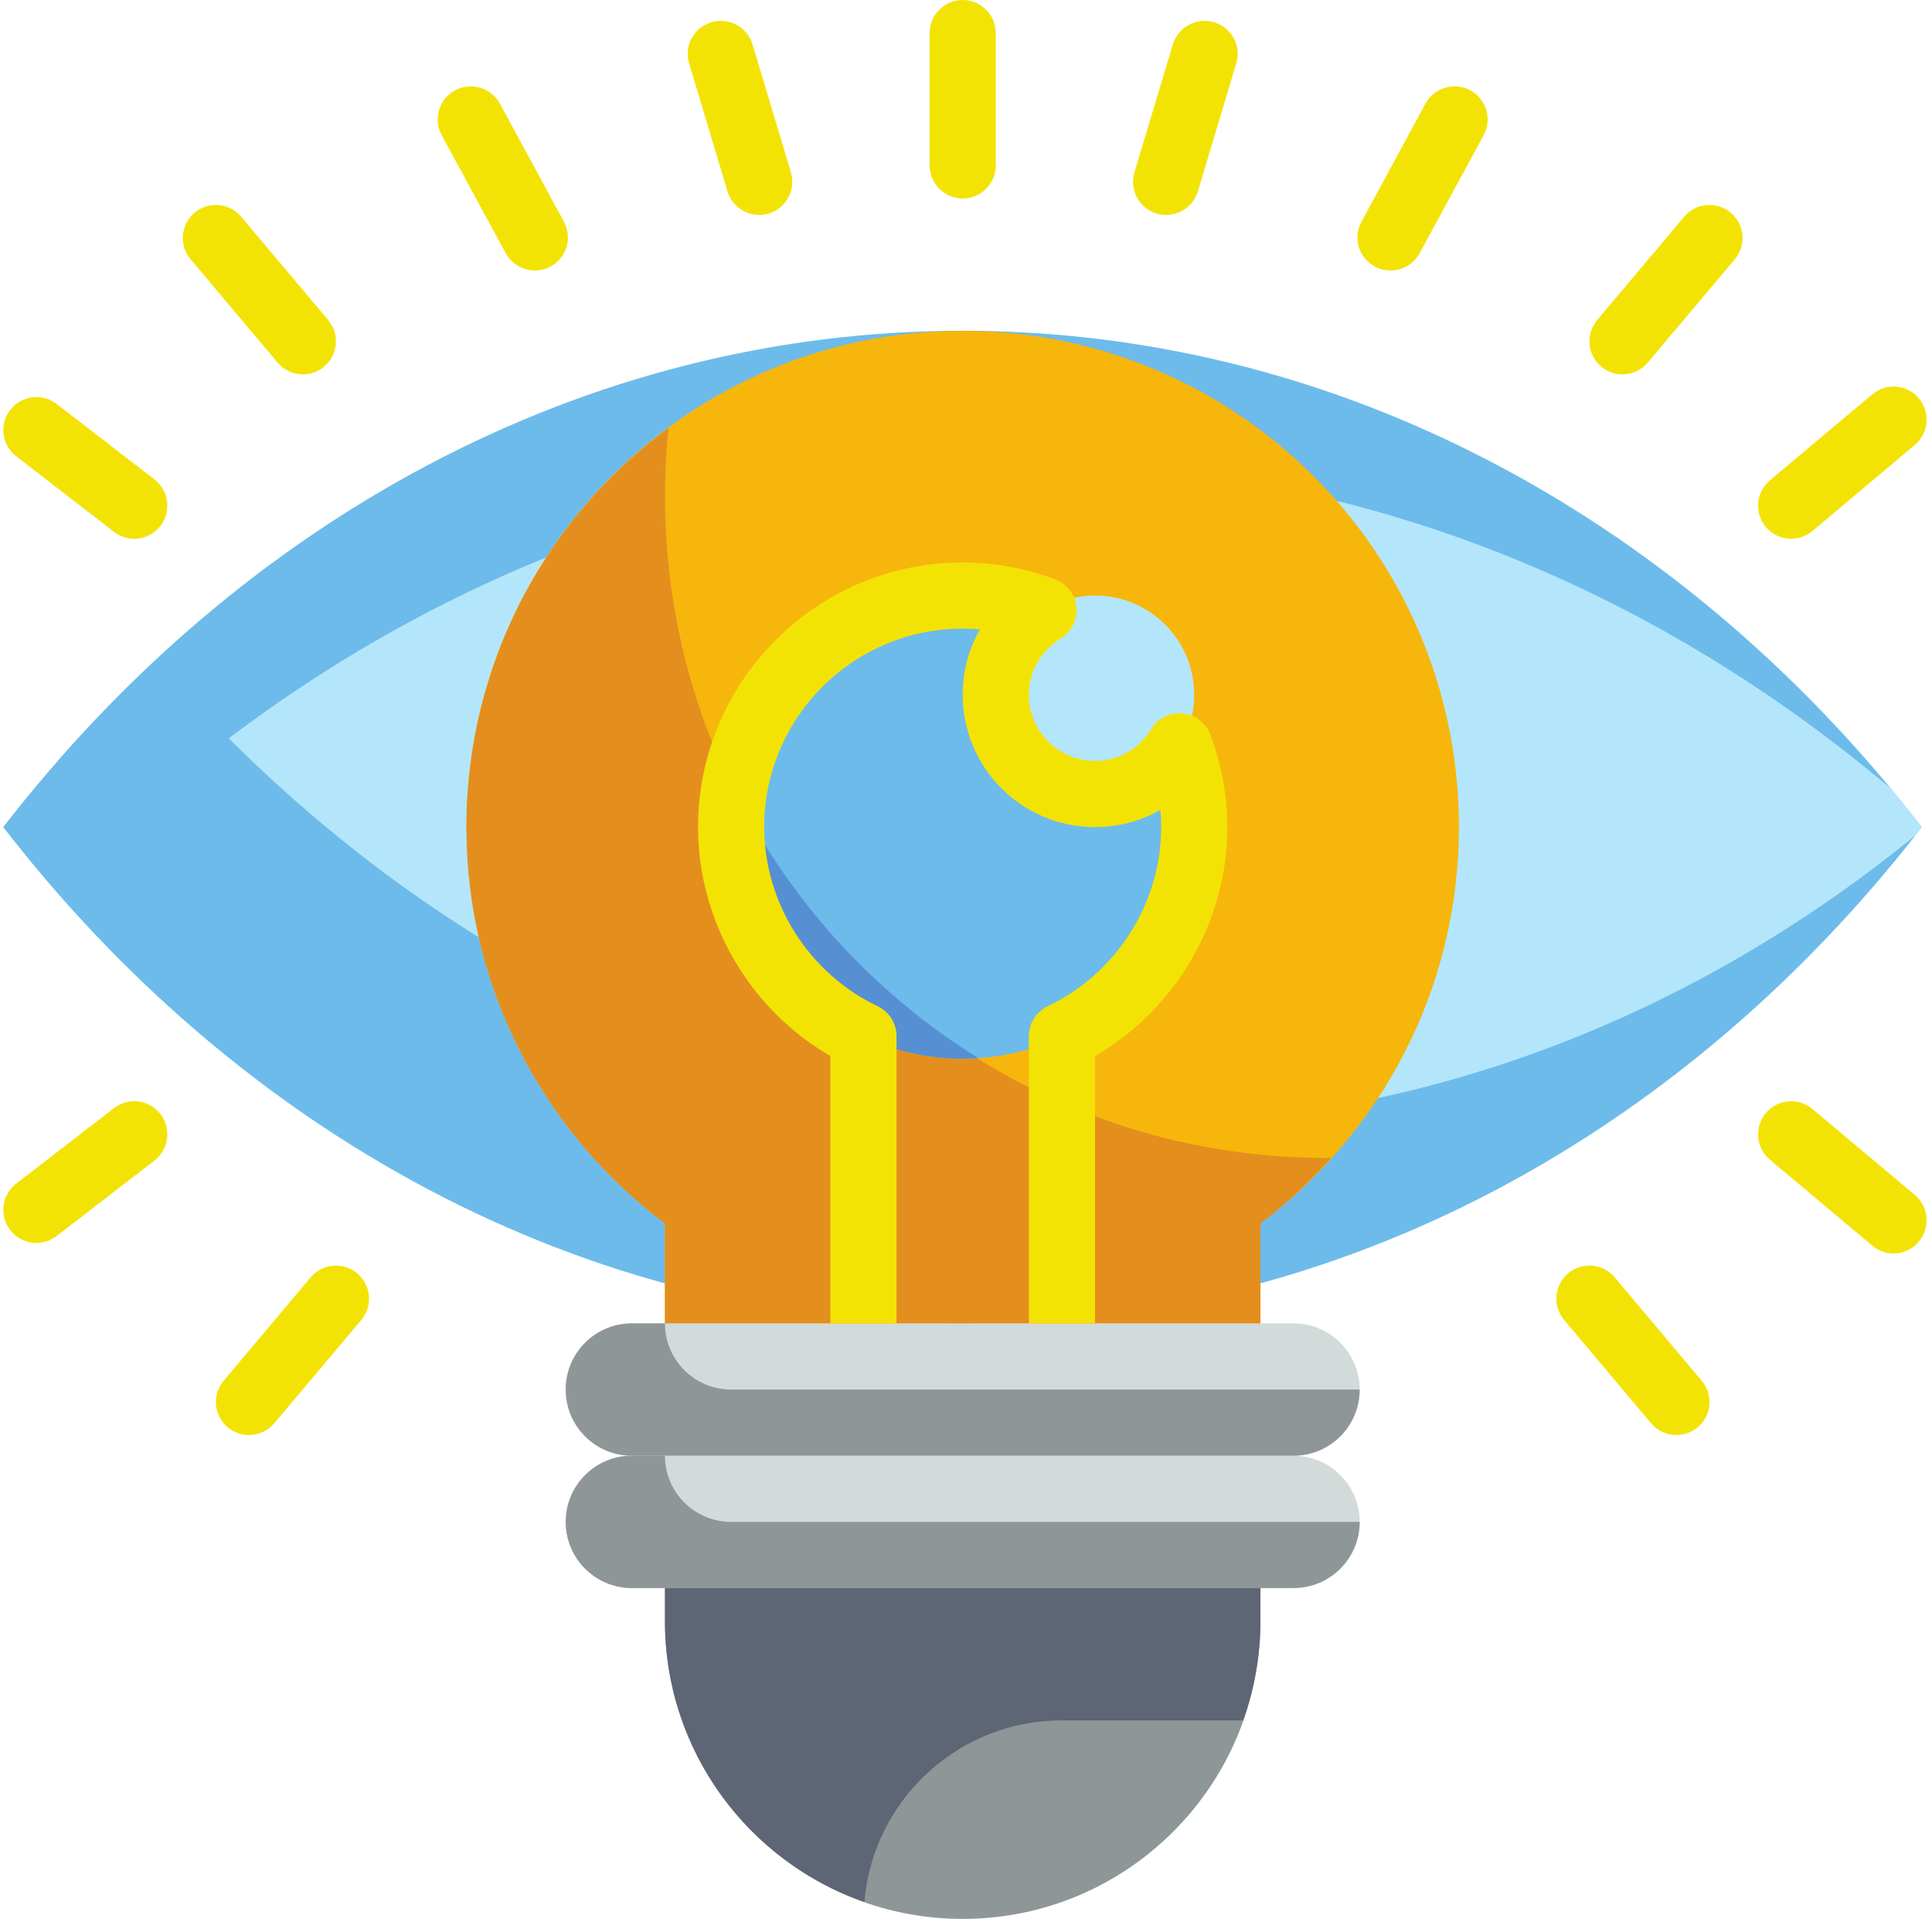 <?xml version="1.0" encoding="UTF-8"?><svg xmlns="http://www.w3.org/2000/svg" xmlns:xlink="http://www.w3.org/1999/xlink" height="58.0" preserveAspectRatio="xMidYMid meet" version="1.0" viewBox="2.9 3.0 58.4 58.0" width="58.4" zoomAndPan="magnify"><g><g id="change1_1"><path d="M 32 13 C 20.477 13 10.125 18.797 3 28 C 10.125 37.203 20.477 43 32 43 C 43.523 43 53.875 37.203 61 28 C 53.875 18.797 43.523 13 32 13" fill="#b3e6fa"/></g><g id="change2_1"><path d="M 36.934 37 C 26.562 37 17.094 32.586 9.816 25.316 C 16.77 20.062 25.074 17 34 17 C 43.734 17 52.723 20.652 60.027 26.809 C 52.949 18.305 43.016 13 32 13 C 20.477 13 10.125 18.797 3 28 C 10.125 37.203 20.477 43 32 43 C 43.414 43 53.668 37.309 60.785 28.262 C 54.035 33.758 45.816 37 36.934 37" fill="#6dbbea"/></g><g id="change3_1"><path d="M 47 28 C 47 19.715 40.285 13 32 13 C 23.715 13 17 19.715 17 28 C 17 32.902 19.363 37.242 23 39.98 L 23 43 L 41 43 L 41 39.98 C 44.637 37.242 47 32.902 47 28" fill="#f7b60b"/></g><g id="change4_1"><path d="M 42 47 L 22 47 C 20.895 47 20 46.105 20 45 C 20 43.895 20.895 43 22 43 L 42 43 C 43.105 43 44 43.895 44 45 C 44 46.105 43.105 47 42 47" fill="#d2dbda"/></g><g id="change4_2"><path d="M 42 51 L 22 51 C 20.895 51 20 50.105 20 49 C 20 47.895 20.895 47 22 47 L 42 47 C 43.105 47 44 47.895 44 49 C 44 50.105 43.105 51 42 51" fill="#d2dbda"/></g><g id="change5_1"><path d="M 32 61 C 27.031 61 23 56.969 23 52 L 23 51 L 41 51 L 41 52 C 41 56.969 36.969 61 32 61" fill="#8f9697"/></g><g id="change6_1"><path d="M 43 38 C 31.953 38 23 29.047 23 18 C 23 17.305 23.035 16.617 23.105 15.941 C 19.406 18.672 17 23.051 17 28 C 17 32.902 19.363 37.242 23 39.98 L 23 43 L 41 43 L 41 39.98 C 41.781 39.395 42.488 38.719 43.141 37.992 C 43.094 37.992 43.047 38 43 38" fill="#e48e1e"/></g><g id="change2_2"><path d="M 39 28 C 39 31.867 35.867 35 32 35 C 28.133 35 25 31.867 25 28 C 25 24.133 28.133 21 32 21 C 35.867 21 39 24.133 39 28" fill="#6dbbea"/></g><g id="change1_2"><path d="M 39 24 C 39 25.656 37.656 27 36 27 C 34.344 27 33 25.656 33 24 C 33 22.344 34.344 21 36 21 C 37.656 21 39 22.344 39 24" fill="#b3e6fa"/></g><g id="change7_1"><path d="M 25.098 26.879 C 25.039 27.242 25 27.617 25 28 C 25 31.867 28.133 35 32 35 C 32.156 35 32.309 34.984 32.465 34.977 C 29.316 33.02 26.758 30.219 25.098 26.879" fill="#578fd3"/></g><g id="change5_2"><path d="M 23 43 L 22 43 C 20.895 43 20 43.895 20 45 C 20 46.105 20.895 47 22 47 L 42 47 C 43.105 47 44 46.105 44 45 L 25 45 C 23.895 45 23 44.105 23 43" fill="#8f9697"/></g><g id="change5_3"><path d="M 23 47 L 22 47 C 20.895 47 20 47.895 20 49 C 20 50.105 20.895 51 22 51 L 42 51 C 43.105 51 44 50.105 44 49 L 25 49 C 23.895 49 23 48.105 23 47" fill="#8f9697"/></g><g id="change8_1"><path d="M 35 55 L 40.477 55 C 40.809 54.062 41 53.055 41 52 L 41 51 L 23 51 L 23 52 C 23 55.926 25.52 59.258 29.027 60.488 C 29.285 57.414 31.859 55 35 55" fill="#5e6574"/></g><g id="change9_1"><path d="M 38.152 9.496 C 38.055 9.496 37.961 9.484 37.863 9.457 C 37.336 9.297 37.035 8.738 37.191 8.211 L 38.352 4.344 C 38.512 3.812 39.07 3.516 39.598 3.672 C 40.129 3.832 40.43 4.387 40.27 4.914 L 39.109 8.785 C 38.977 9.219 38.582 9.496 38.152 9.496" fill="#f3e305"/></g><g id="change9_2"><path d="M 44.93 11.176 C 44.77 11.176 44.605 11.137 44.457 11.055 C 43.969 10.793 43.789 10.184 44.055 9.699 L 45.988 6.133 C 46.254 5.648 46.859 5.469 47.344 5.73 C 47.832 5.996 48.012 6.602 47.746 7.09 L 45.812 10.656 C 45.629 10.988 45.285 11.176 44.93 11.176" fill="#f3e305"/></g><g id="change9_3"><path d="M 51.941 14.316 C 51.715 14.316 51.488 14.238 51.301 14.082 C 50.879 13.727 50.824 13.094 51.18 12.672 L 53.809 9.551 C 54.164 9.129 54.793 9.074 55.219 9.43 C 55.641 9.785 55.695 10.418 55.336 10.84 L 52.707 13.961 C 52.512 14.195 52.227 14.316 51.941 14.316" fill="#f3e305"/></g><g id="change9_4"><path d="M 57.043 19.285 C 56.758 19.285 56.473 19.164 56.277 18.93 C 55.922 18.508 55.977 17.875 56.398 17.52 L 59.496 14.918 C 59.918 14.566 60.551 14.617 60.902 15.039 C 61.258 15.465 61.203 16.094 60.781 16.449 L 57.684 19.051 C 57.496 19.207 57.27 19.285 57.043 19.285" fill="#f3e305"/></g><g id="change9_5"><path d="M 12.059 14.316 C 11.773 14.316 11.488 14.195 11.293 13.961 L 8.664 10.84 C 8.305 10.418 8.359 9.785 8.781 9.43 C 9.203 9.074 9.836 9.129 10.191 9.551 L 12.82 12.672 C 13.176 13.094 13.121 13.727 12.699 14.082 C 12.512 14.238 12.285 14.316 12.059 14.316" fill="#f3e305"/></g><g id="change9_6"><path d="M 19.07 11.176 C 18.715 11.176 18.371 10.988 18.188 10.656 L 16.254 7.09 C 15.988 6.602 16.168 5.996 16.656 5.73 C 17.141 5.469 17.746 5.648 18.012 6.133 L 19.945 9.699 C 20.211 10.184 20.031 10.793 19.543 11.055 C 19.395 11.137 19.23 11.176 19.07 11.176" fill="#f3e305"/></g><g id="change9_7"><path d="M 6.957 19.285 C 6.742 19.285 6.527 19.219 6.348 19.078 L 3.387 16.789 C 2.953 16.453 2.871 15.828 3.207 15.391 C 3.547 14.953 4.176 14.871 4.613 15.211 L 7.57 17.492 C 8.008 17.832 8.086 18.461 7.75 18.898 C 7.551 19.152 7.258 19.285 6.957 19.285" fill="#f3e305"/></g><g id="change9_8"><path d="M 25.848 9.496 C 25.418 9.496 25.023 9.219 24.891 8.785 L 23.73 4.914 C 23.57 4.387 23.871 3.832 24.402 3.672 C 24.934 3.516 25.488 3.812 25.648 4.344 L 26.809 8.211 C 26.965 8.738 26.664 9.297 26.137 9.457 C 26.039 9.484 25.945 9.496 25.848 9.496" fill="#f3e305"/></g><g id="change9_9"><path d="M 32 9 C 31.449 9 31 8.551 31 8 L 31 4 C 31 3.449 31.449 3 32 3 C 32.551 3 33 3.449 33 4 L 33 8 C 33 8.551 32.551 9 32 9" fill="#f3e305"/></g><g id="change9_10"><path d="M 36 43 L 34 43 L 34 34.316 C 34 33.93 34.223 33.582 34.57 33.414 C 36.652 32.422 38 30.297 38 28 C 38 27.824 37.992 27.652 37.977 27.477 C 37.387 27.816 36.707 28 36 28 C 33.793 28 32 26.207 32 24 C 32 23.289 32.184 22.613 32.523 22.023 C 32.348 22.008 32.176 22 32 22 C 28.691 22 26 24.691 26 28 C 26 30.297 27.348 32.422 29.43 33.414 C 29.777 33.582 30 33.93 30 34.316 L 30 43 L 28 43 L 28 34.918 C 25.551 33.5 24 30.848 24 28 C 24 23.59 27.59 20 32 20 C 32.945 20 33.887 20.172 34.793 20.512 C 35.152 20.645 35.402 20.969 35.438 21.352 C 35.473 21.73 35.289 22.102 34.965 22.301 C 34.359 22.668 34 23.305 34 24 C 34 25.102 34.898 26 36 26 C 36.695 26 37.332 25.641 37.699 25.035 C 37.898 24.711 38.262 24.523 38.648 24.562 C 39.031 24.598 39.355 24.848 39.488 25.207 C 39.828 26.113 40 27.055 40 28 C 40 30.848 38.449 33.5 36 34.918 L 36 43" fill="#f3e305"/></g><g id="change9_11"><path d="M 53.574 46.375 C 53.289 46.375 53.008 46.254 52.809 46.02 L 50.18 42.898 C 49.824 42.473 49.879 41.844 50.301 41.488 C 50.719 41.133 51.352 41.184 51.707 41.605 L 54.336 44.73 C 54.695 45.152 54.641 45.781 54.219 46.141 C 54.031 46.297 53.801 46.375 53.574 46.375" fill="#f3e305"/></g><g id="change9_12"><path d="M 60.137 40.887 C 59.91 40.887 59.684 40.809 59.496 40.652 L 56.398 38.051 C 55.977 37.695 55.922 37.066 56.277 36.641 C 56.633 36.219 57.262 36.164 57.684 36.52 L 60.781 39.117 C 61.203 39.473 61.258 40.105 60.902 40.527 C 60.707 40.766 60.422 40.887 60.137 40.887" fill="#f3e305"/></g><g id="change9_13"><path d="M 10.426 46.375 C 10.199 46.375 9.969 46.297 9.781 46.141 C 9.359 45.781 9.305 45.152 9.664 44.73 L 12.293 41.605 C 12.648 41.188 13.277 41.133 13.699 41.488 C 14.121 41.844 14.176 42.473 13.82 42.898 L 11.191 46.02 C 10.992 46.254 10.711 46.375 10.426 46.375" fill="#f3e305"/></g><g id="change9_14"><path d="M 4 40.57 C 3.703 40.57 3.406 40.434 3.207 40.18 C 2.871 39.742 2.953 39.113 3.387 38.777 L 6.348 36.492 C 6.785 36.156 7.41 36.234 7.75 36.672 C 8.086 37.109 8.008 37.738 7.57 38.078 L 4.613 40.359 C 4.43 40.5 4.215 40.57 4 40.57" fill="#f3e305"/></g></g></svg>